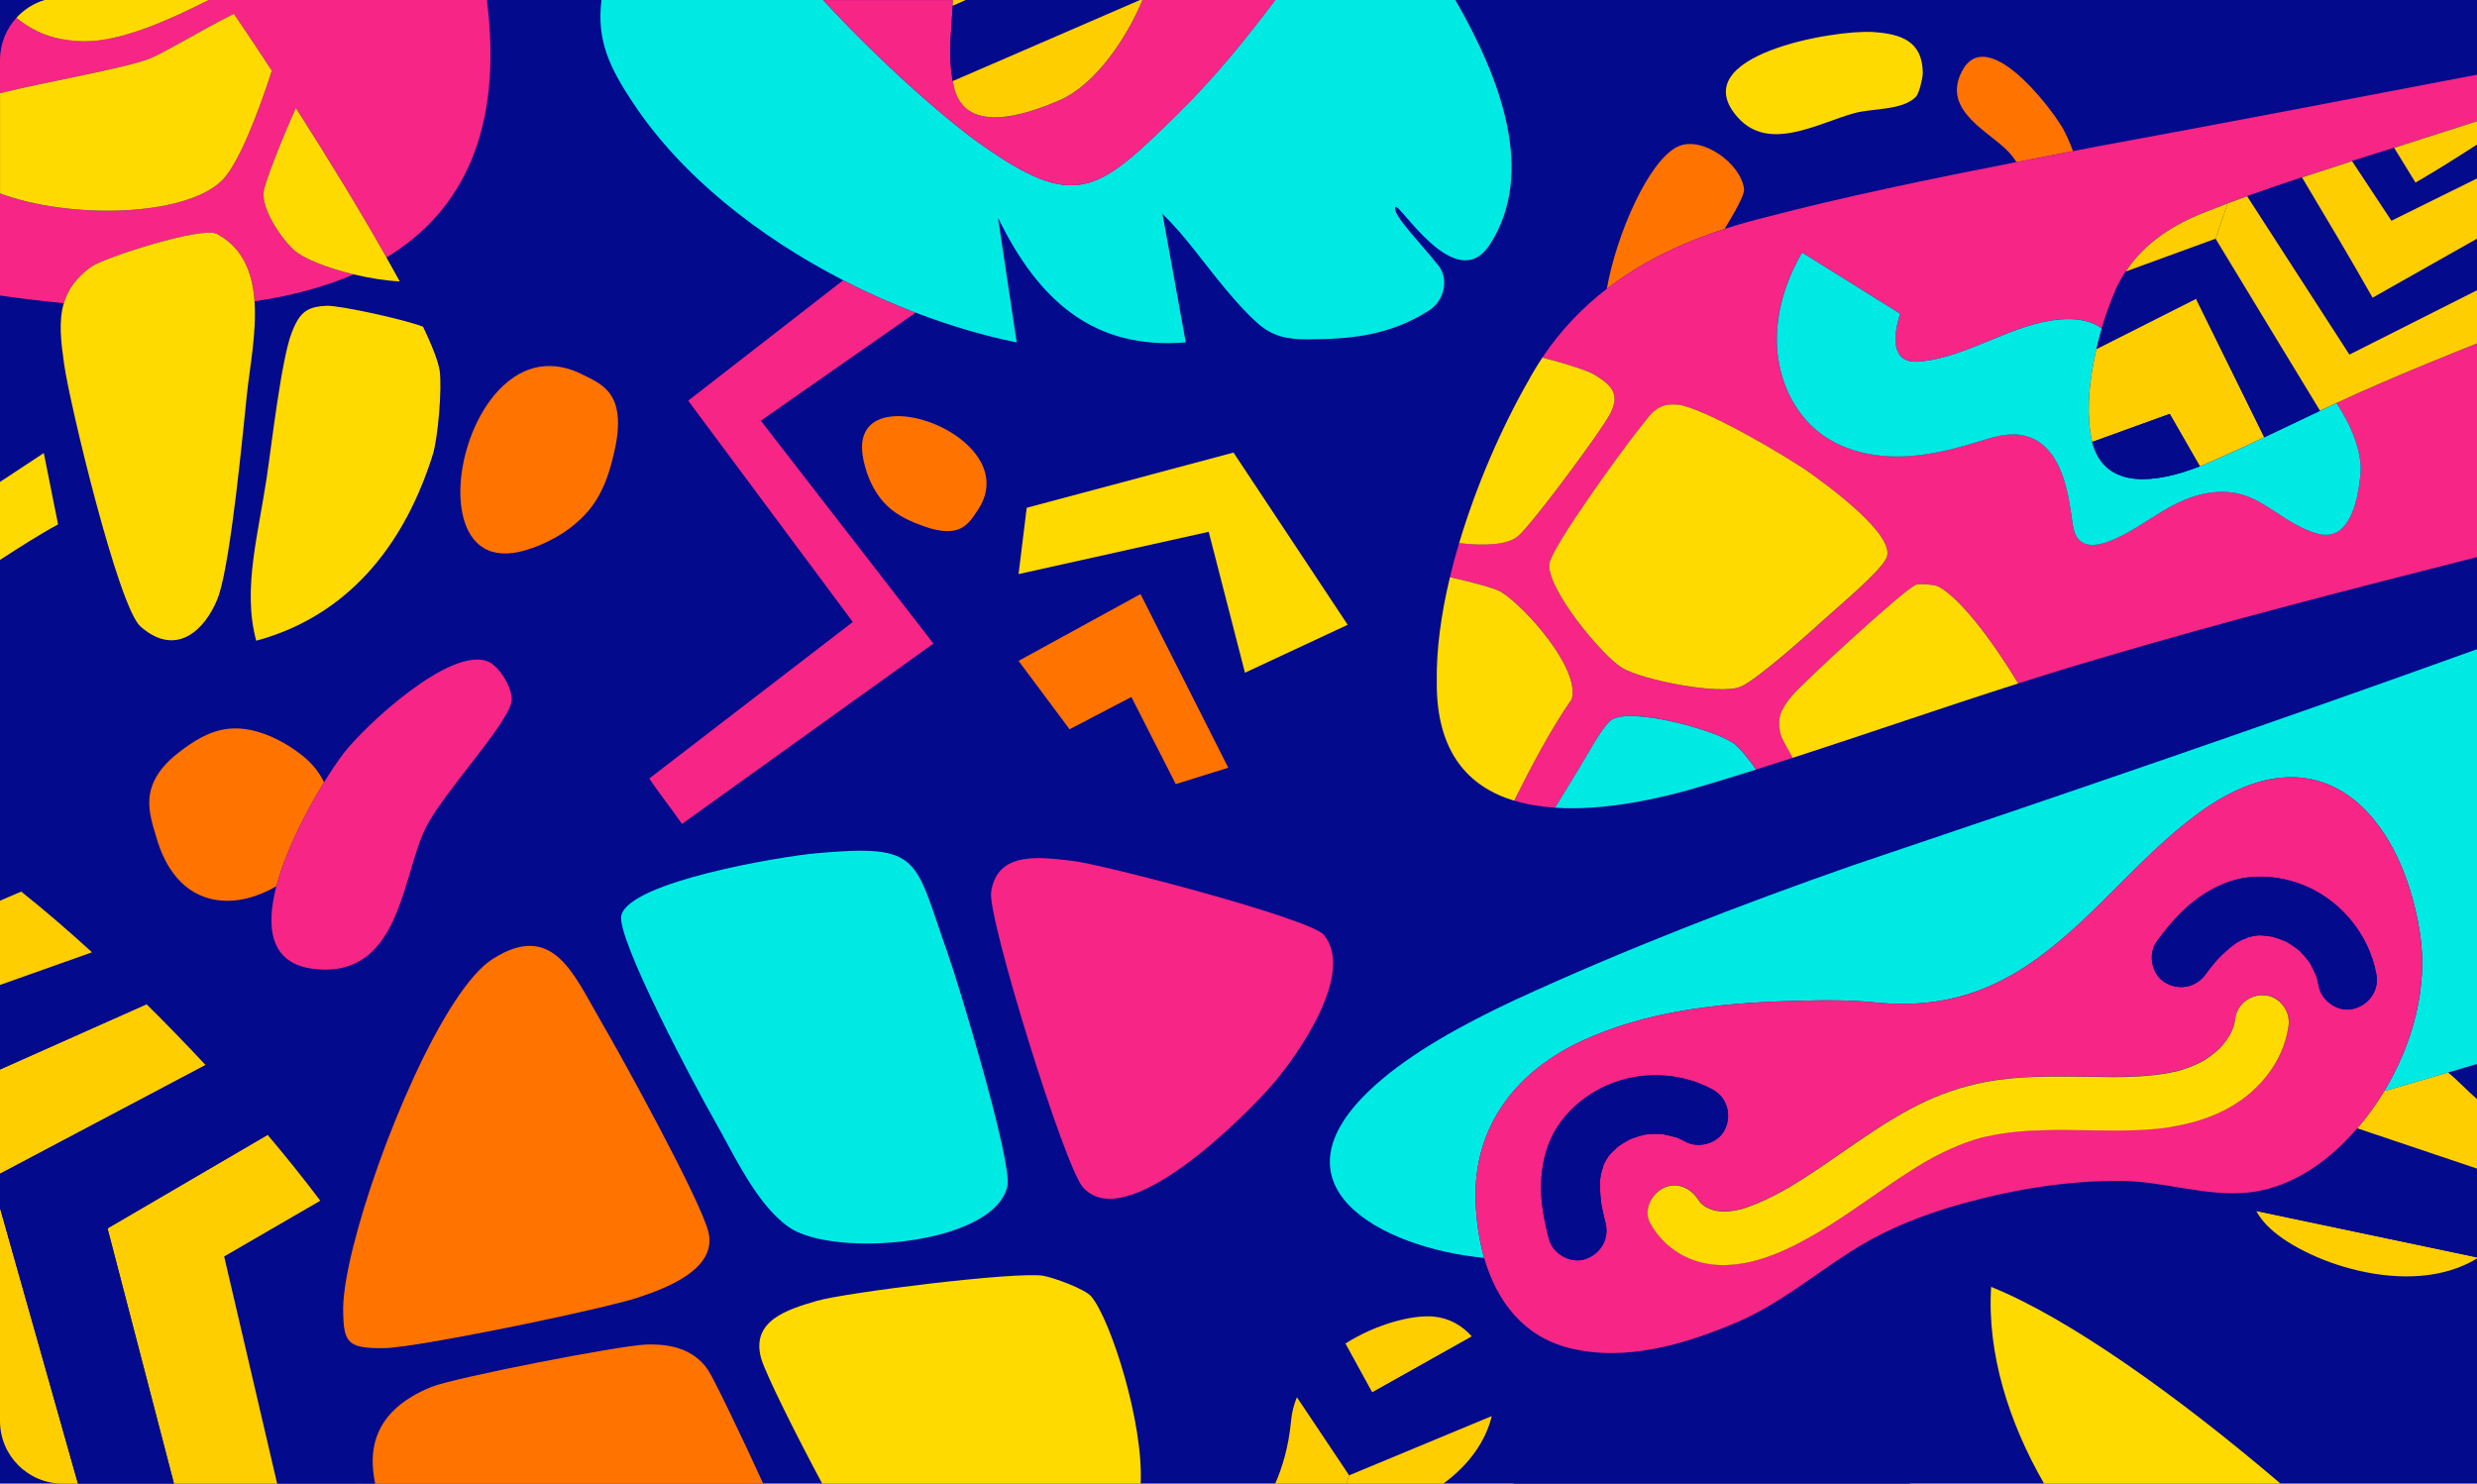 <svg width="1691" height="1013" viewBox="0 0 1691 1013" fill="none" xmlns="http://www.w3.org/2000/svg">
<g clip-path="url(#clip0_6819_18157)">
<rect width="1691" height="1013" fill="#030A8C"/>
<path d="M1671.23 732.259C1677.77 737.587 1683.58 744.003 1691 750.471V726.427C1684.4 728.388 1677.83 730.324 1671.23 732.259Z" fill="#030A8C"/>
<path d="M244.983 1013H256.09C255.719 1011.25 255.401 1009.5 255.162 1007.78C251.981 1009.74 248.588 1011.49 244.983 1013Z" fill="#030A8C"/>
<path d="M168.588 268.944C165.778 295.56 157.905 379.623 149.582 405.762C157.932 398.763 165.778 390.731 173.015 381.585C175.294 363.77 179.191 345.372 182.054 326.497C185.5 303.646 192.1 245.43 199.231 227.032C200.132 224.699 201.033 222.657 201.961 220.828C199.231 215.182 196.103 209.005 192.63 202.404C186.481 203.676 180.198 204.763 173.757 205.718C175.241 227.085 170.497 250.811 168.588 268.944Z" fill="#030A8C"/>
<path d="M102.717 432.802C100.464 431.45 98.184 429.754 95.852 427.686C80.769 414.192 47.555 275.651 43.817 248.902C41.67 233.659 39.841 219.635 43.578 207.017C29.264 205.665 14.738 203.915 0 201.794V329.069L29.901 309.319L39.655 358.044C26.958 364.91 13.625 373.473 0 382.301V440.04C36.13 446.137 71.279 444.308 102.717 432.802Z" fill="#030A8C"/>
<path d="M575.64 191.349L469.821 273.583L582.187 424.69L443.261 531.525C450.232 542.076 458.423 552.15 465.58 562.569L637.243 439.403L519.417 287.262L625.05 213.485C608.483 207.149 591.862 199.753 575.613 191.376L575.64 191.349Z" fill="#F72585"/>
<path d="M61.736 182.521C70.802 175.867 137.946 154.447 147.86 159.643C166.017 169.16 172.432 186.471 173.758 205.718C180.199 204.763 186.481 203.676 192.631 202.404C210.206 198.772 226.561 193.788 241.484 187.346C223.565 183.078 207.29 176.689 200.663 170.671C191.942 162.772 178.953 143.578 179.934 131.384C180.437 124.915 193.638 92.202 201.988 73.724C224.891 109.566 246.653 145.354 263.857 175.814C315.891 144.215 343.618 88.597 332.379 -0.026H142.479C141.763 0.318 141.047 0.663 140.384 1.008C117.561 12.539 83.075 28.498 57.469 28.154C36.687 27.862 22.611 21.526 11.239 12.089C4.294 19.724 0 29.824 0 40.932V63.651C32.631 55.539 84.665 46.79 102.054 40.057C112.074 36.186 138.131 20.095 159.655 9.438C168.217 22.03 176.885 35.073 185.527 48.275C176.435 76.588 162.73 112.376 151.385 123.325C125.461 148.35 46.627 149.57 -0.026 132.046V201.768C14.712 203.889 29.265 205.638 43.552 206.99C46.203 198.083 51.611 189.891 61.71 182.495L61.736 182.521Z" fill="#F72585"/>
<path d="M281.617 953.273C281.617 947.706 281.272 941.741 280.45 935.219C279.814 930.236 278.515 924.801 276.66 919.022C270.325 919.897 265.368 920.4 262.293 920.453C237.11 920.771 234.513 916.901 234.274 894.474C234.248 894.102 234.274 893.625 234.274 893.069C234.38 882.862 236.872 868.308 241.087 851.368C234.274 841.135 226.746 830.584 218.661 819.795L153.028 857.863L189.211 1012.97H244.983C248.588 1011.46 251.981 1009.71 255.162 1007.75C252.008 986.49 258.131 967.031 281.617 953.246V953.273Z" fill="#030A8C"/>
<path d="M100.04 685.655L0 730.218V801.424L140.358 727.196C127.104 712.987 113.585 699.042 100.04 685.681V685.655Z" fill="#FFCE00"/>
<path d="M0 824.779V970.239C0 993.86 19.139 1013 42.757 1013H53.227L0 824.779Z" fill="#FFCE00"/>
<path d="M153.028 857.89L218.661 819.822C207.607 805.109 195.493 789.998 182.69 774.861L73.399 838.723L118.754 1013H189.211L153.028 857.89Z" fill="#FFCE00"/>
<path d="M73.4 838.723L182.69 774.861C169.198 758.902 154.963 742.89 140.331 727.196L0 801.424V824.779L53.227 1013H118.754L73.4 838.723Z" fill="#030A8C"/>
<path d="M62.823 650.237L0 672.506V730.218L100.04 685.655C87.528 673.275 75.043 661.398 62.797 650.211L62.823 650.237Z" fill="#030A8C"/>
<path d="M0 597.668V614.979L14.447 608.776C9.516 604.852 4.692 601.141 0 597.668Z" fill="#030A8C"/>
<path d="M14.447 608.776L0 614.979V672.506L62.823 650.211C45.991 634.835 29.636 620.811 14.447 608.749V608.776Z" fill="#FFCE00"/>
<path d="M1540.25 826.82C1542.21 830.267 1544.6 833.527 1547.54 836.576C1570.6 860.674 1644.35 887.793 1691.03 859.242V858.526L1540.25 826.82Z" fill="#FFCE00"/>
<path d="M1598.83 781.488C1581.2 798.587 1559.39 811.577 1535.13 814.175C1536.25 818.549 1537.92 822.791 1540.22 826.794L1691 858.5V797.898L1609.25 770.38C1605.88 774.304 1602.38 778.015 1598.83 781.488Z" fill="#030A8C"/>
<path d="M1627.65 744.931C1622.11 754.13 1615.9 762.692 1609.25 770.38L1691 797.898V750.445C1683.58 743.976 1677.77 737.561 1671.23 732.232C1656.7 736.501 1642.17 740.742 1627.65 744.931Z" fill="#FFCE00"/>
<path d="M1177.39 156.276C1184.36 144.718 1191.01 133.133 1190.64 129.316C1188.92 111.978 1161.96 92.202 1145.31 100.128C1125.51 109.539 1103.43 160.147 1096.94 197.208C1120.18 179.26 1147.35 166.032 1177.39 156.303V156.276Z" fill="#FF7300"/>
<path d="M1186.08 79.874C1207.5 104.343 1241.01 84.01 1266.24 77.171C1278.54 73.83 1298.9 75.527 1308.07 65.957C1310.11 63.809 1312.68 53.152 1312.66 49.971C1312.55 27.809 1297.47 23.117 1278.65 21.871C1252.17 20.121 1149.26 37.803 1186.08 79.874Z" fill="#FFDA00"/>
<path d="M1415.24 103.177C1412.62 96.258 1409.86 90.346 1407.92 87.059C1398.67 71.471 1356.29 16.754 1339.48 48.487C1324.9 76.031 1359.18 90.055 1372.09 104.635C1373.52 106.252 1375.06 108.32 1376.62 110.679C1389.66 108.134 1402.57 105.642 1415.24 103.204V103.177Z" fill="#FF7300"/>
<path d="M1430.38 100.261C1425.37 101.215 1420.33 102.196 1415.24 103.177C1402.57 105.616 1389.66 108.108 1376.62 110.653C1318.33 122.052 1257.65 134.591 1206.41 148.085C1196.47 150.497 1186.8 153.228 1177.39 156.276C1147.36 166.032 1120.19 179.234 1096.94 197.181C1080.08 210.198 1065.29 225.68 1052.94 244.13C1070.11 248.611 1084.27 253.117 1089.36 256.325C1100.28 263.271 1105.92 269.05 1099.43 281.987C1093.39 294.049 1045.91 357.858 1036.34 365.997C1029.26 372.015 1013.44 372.863 996.103 370.769C993.797 378.536 991.677 386.33 989.848 394.044C1005.3 397.491 1020.78 401.653 1024.71 404.065C1041.22 414.298 1078.81 456.449 1073 477.286C1058.77 497.752 1046.04 521.876 1033.69 546.636C1042.39 549.287 1051.8 550.825 1061.68 551.461C1067.67 541.573 1073.21 532.506 1078.01 524.686C1082.97 516.574 1093.2 497.274 1099.48 492.025C1111.65 481.846 1172.35 498.706 1184.17 507.984C1187.78 510.821 1193.08 517.236 1198.89 525.402C1207.21 522.777 1215.53 520.1 1223.83 517.422C1219.4 509.575 1216.28 503.61 1215.8 501.914C1212.64 490.223 1215.82 484.258 1223.14 475.351C1230.8 465.993 1301.07 401.335 1308.26 399.134C1310.96 398.313 1321.01 399.24 1323.13 400.327C1337.79 407.909 1359.92 436.964 1377.81 466.629C1396.74 460.585 1415.67 454.752 1434.57 449.238C1519.31 424.08 1605.22 402.236 1691.03 380.365V234.454C1668.28 243.494 1645.59 252.693 1623.22 262.475C1613.81 266.531 1604.4 270.8 1595.02 275.147C1604.45 289.357 1612.94 308.444 1611.37 324.138C1609.52 342.562 1603.66 370.265 1582.05 364.3C1560.42 358.336 1546.24 340.176 1526.34 336.597C1508.84 333.443 1492.14 339.487 1477.27 348.341C1464.33 356.029 1452.09 365.281 1437.88 370.212C1432.05 372.227 1425 373.261 1420.23 369.364C1415.98 365.864 1415.19 359.794 1414.45 354.359C1411.93 335.961 1407.85 310.989 1390.25 300.65C1381.58 295.56 1372.22 295.825 1363.02 297.946C1360.8 298.449 1358.57 299.086 1356.34 299.748C1339.32 304.971 1322.2 309.955 1304.36 311.307C1282.84 312.924 1260.12 308.947 1242.89 295.958C1224.28 281.96 1213.97 258.552 1213.07 235.303C1212.22 213.299 1219.16 191.508 1230.19 172.394L1297.15 214.148C1295.96 217.647 1295.14 221.252 1294.5 224.884C1293.28 232.174 1293.52 241.135 1299.8 245.058C1303.22 247.179 1307.51 247.126 1311.52 246.728C1344.55 243.415 1373.39 220.934 1406.44 218.071C1416.28 217.223 1426.77 218.363 1434.7 224.248C1434.72 224.274 1434.78 224.301 1434.8 224.327C1437.19 216.295 1439.92 208.554 1442.84 201.502C1445.12 195.644 1447.95 190.289 1451.21 185.305C1464.02 165.793 1483.84 152.883 1507.75 143.843C1511.91 142.173 1516.26 140.503 1520.72 138.833C1525.06 137.189 1529.52 135.572 1534.05 133.955C1546.22 129.607 1558.91 125.286 1571.53 121.124C1582.08 117.651 1592.52 114.258 1602.54 111.024C1603.6 110.706 1604.67 110.361 1605.7 110.016C1615.24 107.021 1624.81 103.972 1634.43 100.923C1653.2 94.932 1672.05 88.861 1691 82.738V51.005C1603.29 67.759 1516.26 84.487 1430.38 100.234V100.261ZM1235.65 322.971C1247.32 331.269 1294.87 365.679 1287.87 381.055C1283.66 390.333 1255.45 413.821 1246.1 422.304C1235.1 432.298 1199.73 464.11 1188.31 468.909C1174 474.927 1120.77 464.11 1107.67 456.21C1093.52 447.648 1055.67 401.706 1057.76 385.005C1059.17 373.738 1108.02 306.429 1118.25 293.89C1126.57 283.683 1130.34 275.015 1145 276.34C1162.47 277.904 1219.83 311.704 1235.68 322.998L1235.65 322.971Z" fill="#F72585"/>
<path d="M1184.12 508.038C1172.3 498.759 1111.62 481.899 1099.43 492.079C1093.17 497.328 1082.94 516.627 1077.96 524.739C1073.16 532.559 1067.62 541.626 1061.63 551.514C1094.15 553.635 1131.64 546.027 1164.43 536.006C1175.9 532.586 1187.38 529.06 1198.83 525.455C1193.03 517.29 1187.73 510.901 1184.12 508.038Z" fill="#00EAE4"/>
<path d="M1073 477.339C1078.81 456.502 1041.22 414.351 1024.7 404.118C1020.81 401.706 1005.33 397.544 989.847 394.098C983.83 419.176 980.463 443.645 980.861 465.595C980.463 513.366 1002.33 537.199 1033.66 546.716C1046.04 521.982 1058.74 497.858 1072.97 477.366L1073 477.339Z" fill="#FFDA00"/>
<path d="M1144.97 276.287C1130.34 274.962 1126.55 283.631 1118.22 293.837C1107.99 306.403 1059.14 373.685 1057.73 384.952C1055.67 401.68 1093.49 447.621 1107.65 456.158C1120.77 464.084 1174 474.9 1188.28 468.856C1199.71 464.031 1235.1 432.219 1246.07 422.251C1255.4 413.768 1283.6 390.28 1287.85 381.002C1294.84 365.626 1247.26 331.216 1235.63 322.918C1219.77 311.625 1162.41 277.825 1144.94 276.261L1144.97 276.287Z" fill="#FFDA00"/>
<path d="M1323.1 400.354C1320.98 399.241 1310.91 398.339 1308.23 399.161C1301.05 401.335 1230.78 466.019 1223.11 475.377C1215.8 484.285 1212.62 490.249 1215.77 501.94C1216.22 503.663 1219.38 509.628 1223.8 517.449C1275.31 500.774 1326.57 482.986 1377.79 466.656C1359.89 436.991 1337.76 407.936 1323.1 400.354Z" fill="#FFDA00"/>
<path d="M1036.37 366.023C1045.94 357.885 1093.39 294.075 1099.46 282.013C1105.95 269.076 1100.3 263.297 1089.38 256.352C1084.32 253.117 1070.14 248.637 1052.96 244.157C1049.49 249.353 1046.2 254.788 1043.1 260.487C1024.78 292.67 1007.74 331.799 996.13 370.822C1013.47 372.89 1029.29 372.068 1036.37 366.05V366.023Z" fill="#FFDA00"/>
<path d="M1266 590.431C1187.94 617.709 1108.28 648.62 1034.38 682.685C998.621 699.387 963.604 718.792 939.403 740.424L938.369 741.352C862.955 809.271 942.584 852.058 1013.23 858.871C1009.78 846.915 1007.9 834.031 1007.39 820.935C1005.33 766.643 1037.83 730.377 1079.42 710.945C1122.81 690.665 1172.33 684.992 1220.2 683.56C1240 682.977 1260.38 682.42 1280.32 684.462C1293.01 685.761 1305.18 685.761 1316.95 684.409C1339.61 681.784 1360.79 674.096 1381.47 660.788C1426.29 631.945 1458.48 585.924 1501.71 554.616C1583.83 495.101 1639.15 555.729 1651.95 636.452C1657.97 674.441 1646.71 713.463 1627.67 744.984C1642.2 740.795 1656.75 736.554 1671.25 732.286C1677.85 730.35 1684.43 728.415 1691.03 726.453V443.247C1550.11 494.04 1408 542.66 1266 590.457V590.431Z" fill="#00EAE4"/>
<path d="M1307.91 993.144L1048.48 939.567L1033.29 1013H1303.8L1307.91 993.144Z" fill="#030A8C"/>
<path d="M1004.85 912.527C998.17 905.051 989.343 899.882 978.555 898.928C963.949 897.629 939.271 904.124 918.436 917.379L936.726 950.755L1004.88 912.501L1004.85 912.527Z" fill="#FFCE00"/>
<path d="M921.007 1007.33L1018.37 966.846C1022.45 948.978 1017.49 926.63 1004.85 912.5L936.7 950.754L918.409 917.378C904.069 926.498 891.557 938.825 885.354 954.015L921.007 1007.33Z" fill="#030A8C"/>
<path d="M885.354 954.015C883.313 959.026 881.908 964.301 881.404 969.921C879.734 987.948 875.334 1002.24 870.536 1013H919.363L921.033 1007.33L885.38 954.015H885.354Z" fill="#FFCE00"/>
<path d="M1017.68 969.55C1017.95 968.675 1018.16 967.774 1018.37 966.873L921.007 1007.35L919.337 1013.03H985.235C1000.24 1002.24 1012.59 987.259 1017.68 969.577V969.55Z" fill="#FFCE00"/>
<path d="M1545.76 298.582C1534.05 304.123 1522.31 309.584 1510.48 314.78C1507.67 316.026 1504.76 317.245 1501.79 318.412C1472.21 329.943 1436.82 334.98 1428.31 301.763C1427.7 299.377 1427.22 296.832 1426.9 294.049C1424.57 277.798 1426.67 257.73 1431.17 238.325C1432.26 233.633 1433.48 228.967 1434.83 224.381C1434.8 224.354 1434.75 224.328 1434.72 224.301C1426.8 218.416 1416.3 217.276 1406.47 218.124C1373.41 220.987 1344.57 243.441 1311.54 246.782C1307.54 247.179 1303.25 247.232 1299.83 245.111C1293.54 241.214 1293.31 232.228 1294.53 224.937C1295.14 221.305 1295.98 217.674 1297.18 214.201L1230.22 172.448C1219.19 191.561 1212.25 213.352 1213.09 235.356C1214 258.632 1224.28 282.013 1242.92 296.011C1260.17 309.001 1282.86 312.977 1304.39 311.36C1322.23 310.008 1339.35 305.051 1356.37 299.802C1358.57 299.112 1360.79 298.503 1363.05 297.999C1372.25 295.905 1381.6 295.613 1390.27 300.703C1407.87 311.042 1411.95 336.041 1414.47 354.412C1415.21 359.847 1416.01 365.917 1420.25 369.417C1425.02 373.34 1432.07 372.28 1437.91 370.265C1452.14 365.334 1464.36 356.082 1477.3 348.394C1492.17 339.54 1508.87 333.496 1526.36 336.65C1546.27 340.229 1560.45 358.389 1582.08 364.353C1603.71 370.318 1609.54 342.615 1611.4 324.191C1612.99 308.497 1604.48 289.383 1595.04 275.2C1591.33 276.923 1587.59 278.7 1583.88 280.449C1571.21 286.44 1558.51 292.564 1545.79 298.582H1545.76Z" fill="#00EAE4"/>
<path d="M1499.19 203.968L1431.17 238.298C1426.67 257.73 1424.57 277.772 1426.9 294.022C1427.22 296.806 1427.7 299.377 1428.31 301.737L1481.25 282.57L1501.79 318.358C1504.76 317.192 1507.67 315.973 1510.48 314.727C1522.31 309.531 1534.05 304.07 1545.77 298.529L1499.19 203.915V203.968Z" fill="#FFCE00"/>
<path d="M1428.28 301.763C1436.79 334.954 1472.21 329.943 1501.76 318.412L1481.22 282.623L1428.28 301.79V301.763Z" fill="#030A8C"/>
<path d="M1431.17 238.298L1499.19 203.968L1545.76 298.582C1558.49 292.564 1571.16 286.44 1583.86 280.449L1512.55 162.983L1451.26 185.358C1448 190.315 1445.19 195.67 1442.89 201.555C1439.95 208.634 1437.22 216.348 1434.86 224.381C1433.5 228.94 1432.29 233.606 1431.2 238.325L1431.17 238.298Z" fill="#030A8C"/>
<path d="M1571.56 121.151C1558.94 125.313 1546.24 129.634 1534.08 133.981L1603.92 242.142L1691.03 198.215V162.957L1619.72 203.252C1604.11 175.629 1587.78 148.429 1571.56 121.151Z" fill="#030A8C"/>
<path d="M1534.08 133.982C1529.54 135.599 1525.09 137.242 1520.74 138.859L1512.52 162.957L1583.83 280.423C1587.54 278.673 1591.28 276.897 1594.99 275.174C1604.37 270.8 1613.76 266.558 1623.19 262.502C1645.57 252.72 1668.26 243.521 1691 234.481V198.189L1603.9 242.116L1534.05 133.955L1534.08 133.982Z" fill="#FFCE00"/>
<path d="M1634.43 100.924C1624.84 103.999 1615.24 107.021 1605.7 110.016L1632.55 150.683L1691 121.813V98.67C1677.16 107.604 1663.25 116.405 1649.01 124.65L1634.43 100.897V100.924Z" fill="#030A8C"/>
<path d="M1605.72 110.043C1604.66 110.361 1603.6 110.706 1602.57 111.05C1592.58 114.285 1582.11 117.678 1571.56 121.151C1587.78 148.403 1604.11 175.629 1619.72 203.252L1691.03 162.957V121.84L1632.58 150.709L1605.72 110.043Z" fill="#FFCE00"/>
<path d="M1649.04 124.676C1663.25 116.405 1677.19 107.604 1691.03 98.697V82.764C1672.07 88.888 1653.23 94.959 1634.46 100.95L1649.04 124.703V124.676Z" fill="#FFCE00"/>
<path d="M1512.52 162.984L1520.74 138.886C1516.29 140.556 1511.94 142.226 1507.78 143.896C1483.87 152.936 1464.04 165.847 1451.24 185.358L1512.52 162.984Z" fill="#FFCE00"/>
<path d="M1359.31 878.647C1356.47 924.139 1371.4 971.247 1395.47 1013H1556.9C1485.75 952.292 1411.72 899.802 1359.31 878.647Z" fill="#FFDA00"/>
<path d="M1609.25 770.407C1615.88 762.693 1622.08 754.157 1627.65 744.958C1646.65 713.437 1657.95 674.415 1651.93 636.426C1639.12 555.703 1583.8 495.074 1501.68 554.589C1458.45 585.924 1426.3 631.919 1381.44 660.762C1360.77 674.07 1339.59 681.758 1316.92 684.382C1305.16 685.734 1292.99 685.734 1280.29 684.435C1260.36 682.394 1239.97 682.951 1220.17 683.534C1172.33 684.966 1122.81 690.665 1079.39 710.919C1037.8 730.324 1005.3 766.616 1007.37 820.909C1007.87 834.005 1009.75 846.889 1013.2 858.845C1021.74 888.403 1039.92 912.395 1070.99 920.321C1109.79 930.236 1151.15 917.591 1185.87 902.798C1213.76 890.895 1237.53 871.119 1263.09 854.789C1287.05 839.466 1313.03 829.153 1340.2 821.678C1375.27 812.028 1411.58 805.957 1448.43 806.302C1477.08 806.567 1505.9 817.065 1534.42 814.281C1534.66 814.281 1534.87 814.228 1535.11 814.202C1559.36 811.63 1581.18 798.614 1598.81 781.515C1602.36 778.069 1605.86 774.331 1609.22 770.407H1609.25ZM1432.84 771.68C1429.56 771.653 1426.27 771.6 1422.96 771.547C1418.4 771.494 1413.84 771.415 1409.28 771.388H1406.07C1405.86 771.388 1405.65 771.388 1405.46 771.388H1405.35C1405.17 771.388 1404.96 771.388 1404.77 771.388H1404.11C1402.57 771.388 1401.01 771.415 1399.47 771.441C1396 771.494 1392.5 771.6 1389.03 771.759C1380.78 772.157 1373.44 772.873 1366.52 773.907C1362.76 774.49 1359.07 775.179 1355.57 775.974C1354.75 776.16 1353.93 776.372 1353.11 776.558L1352.31 776.77C1352.18 776.796 1352.05 776.849 1351.91 776.876C1350.46 777.273 1349 777.724 1347.54 778.175C1340.6 780.375 1333.39 783.291 1326.1 786.896C1322.73 788.54 1319.26 790.369 1315.76 792.331C1315.33 792.596 1314.88 792.808 1314.49 793.02L1313.96 793.365C1313.58 793.577 1313.21 793.816 1312.79 794.081C1311.23 795.009 1309.69 795.936 1308.15 796.891C1297.87 803.28 1287.66 810.358 1277.8 817.197C1261.02 828.835 1243.68 840.871 1224.81 850.282C1205.75 859.799 1189.61 864.041 1174.05 863.59C1154.04 863.033 1136.35 852.482 1126.76 835.33C1124.64 831.539 1124.24 827.033 1125.65 822.658C1127.29 817.569 1131.29 813.035 1136.06 810.809C1145.23 806.54 1154.25 811.259 1159.02 818.417C1159.36 818.841 1159.71 819.292 1160.05 819.822L1160.56 820.591C1160.56 820.591 1160.69 820.75 1160.82 820.882C1161.03 821.121 1161.25 821.386 1161.46 821.625C1161.48 821.651 1161.54 821.678 1161.56 821.704C1162.12 822.181 1162.6 822.579 1163.13 822.95C1163.6 823.295 1164.08 823.613 1164.59 823.931L1165.04 824.223C1166.73 824.965 1168.08 825.575 1169.41 825.999C1169.73 826.105 1170.02 826.211 1170.31 826.29H1170.47C1170.92 826.423 1171.37 826.502 1171.82 826.582C1173.41 826.847 1175.11 826.98 1176.99 827.112C1177.04 827.112 1177.12 827.112 1177.18 827.112C1177.23 827.112 1177.31 827.112 1177.36 827.112L1178.55 827.033C1179.16 827.006 1179.75 826.953 1180.33 826.9C1181.97 826.741 1183.7 826.476 1185.42 826.158C1186.16 826.025 1186.9 825.84 1187.65 825.681L1188.5 825.495C1188.5 825.495 1188.63 825.469 1188.71 825.442H1188.76C1190.51 824.912 1192.42 824.302 1194.3 823.639C1197.75 822.393 1201.46 820.856 1205.59 818.894C1209.01 817.303 1212.46 815.554 1216.12 813.566C1217.84 812.638 1219.54 811.683 1221.23 810.729L1221.76 810.437C1222.05 810.252 1222.35 810.066 1222.66 809.854L1222.9 809.695C1223.83 809.138 1224.76 808.582 1225.69 807.998C1236.47 801.397 1247.1 794.001 1257.42 786.87C1272.34 776.531 1287.74 765.848 1304.23 756.993C1318.86 749.12 1334.1 743.367 1349.5 739.841C1362.33 736.925 1376.51 735.361 1394.11 734.963C1404.61 734.725 1415.21 734.884 1425.47 735.016C1430.32 735.096 1435.2 735.149 1440.05 735.175H1443.79C1443.79 735.175 1444 735.175 1444.11 735.175C1444.24 735.175 1444.4 735.175 1444.53 735.175C1446.31 735.175 1448.08 735.149 1449.86 735.122C1453.73 735.043 1457.2 734.91 1460.49 734.725C1468.42 734.274 1475.33 733.426 1481.7 732.18C1483.55 731.809 1485.38 731.411 1487.21 730.96C1487.37 730.934 1487.5 730.881 1487.66 730.854C1487.82 730.801 1487.95 730.748 1488.11 730.695L1490.18 730.059C1493.41 729.052 1496.57 727.859 1499.48 726.533C1500.91 725.897 1502.27 725.181 1503.64 724.465L1504.49 723.988C1505 723.697 1505.47 723.379 1505.95 723.087C1508.2 721.629 1510.4 719.985 1512.44 718.262C1513.35 717.493 1514.25 716.698 1515.12 715.876C1515.25 715.744 1515.39 715.585 1515.52 715.452L1516.16 714.816C1516.47 714.445 1516.85 714.047 1517.22 713.623C1518.75 711.847 1520.26 709.752 1522.15 706.863C1522.15 706.836 1522.2 706.783 1522.23 706.757L1522.54 706.12C1522.78 705.617 1523.05 705.113 1523.29 704.609C1523.84 703.364 1524.35 702.144 1524.77 700.951L1524.98 700.315C1525.12 699.917 1525.22 699.52 1525.38 699.148C1525.65 697.849 1525.88 696.577 1526.04 695.278C1527.32 685.549 1536.2 678.577 1546.22 679.425C1550.91 679.823 1555.23 682.155 1558.36 686.026C1561.56 690.002 1563.05 695.092 1562.41 699.944C1560.03 718.05 1550.01 735.069 1534.23 747.821C1533.01 748.802 1531.74 749.782 1530.44 750.71C1517.59 759.962 1501.44 766.192 1482.36 769.214C1465.61 771.865 1448.24 771.706 1432.9 771.547L1432.84 771.68ZM1472.5 642.603C1480 632.476 1488.4 622.428 1498.5 614.767C1507.99 607.556 1518.73 601.936 1530.55 599.709C1543.27 597.297 1556.55 598.782 1568.75 602.97C1596.13 612.408 1617.12 636.85 1622.29 665.322C1624.31 676.376 1617.12 686.291 1606.41 688.863C1595.97 691.381 1584.7 683.348 1582.85 673.01C1582.56 671.366 1582.21 669.722 1581.79 668.105C1581.68 667.681 1581.55 667.283 1581.44 666.859C1580.15 663.811 1578.71 660.921 1577.2 657.978C1577.1 657.819 1577.02 657.687 1576.94 657.554C1576.81 657.395 1576.7 657.21 1576.57 657.051C1575.59 655.699 1574.55 654.373 1573.47 653.101C1572.38 651.828 1571.19 650.662 1570.05 649.416C1569.91 649.283 1569.83 649.204 1569.73 649.124C1569.57 648.991 1569.41 648.859 1569.25 648.726C1566.63 646.606 1563.84 644.856 1560.98 643.053C1559.55 642.444 1558.14 641.834 1556.69 641.304C1555.15 640.747 1553.58 640.243 1552.02 639.792C1551.62 639.686 1551.2 639.58 1550.8 639.474C1548.23 639.262 1545.69 638.706 1543.09 638.653C1542.74 638.653 1542.35 638.653 1541.95 638.706C1538.55 639.342 1540.22 638.891 1541.95 638.706C1542.32 638.653 1542.69 638.573 1543.19 638.467C1541.89 638.706 1540.54 638.732 1539.24 638.971C1537.95 639.183 1536.67 639.448 1535.4 639.792C1535.29 639.792 1535.19 639.846 1535.08 639.872C1532.4 641.224 1532.35 641.091 1533.15 640.667C1531.9 641.171 1530.63 641.701 1529.41 642.311C1528.38 642.841 1527.37 643.451 1526.36 644.034C1526.28 644.087 1526.26 644.114 1526.18 644.167C1521.72 647.374 1517.64 651.086 1513.85 655.062C1513.8 655.115 1513.77 655.142 1513.72 655.195C1512.79 656.308 1511.86 657.369 1510.93 658.482C1509.08 660.762 1507.28 663.121 1505.53 665.481C1498.85 674.521 1487.05 676.509 1477.56 670.571C1468.57 664.95 1466.22 651.086 1472.47 642.629L1472.5 642.603ZM1060.52 773.96C1066.61 762.56 1076.16 753.176 1087.08 746.336C1111.65 730.987 1143.86 730.059 1169.28 743.95C1179.14 749.358 1182.35 761.155 1177.63 771.097C1173.01 780.799 1159.68 784.484 1150.46 779.447C1149 778.652 1147.51 777.883 1145.98 777.194C1145.58 777.008 1145.18 776.849 1144.78 776.69C1141.6 775.789 1138.45 775.073 1135.19 774.41C1134.98 774.384 1134.84 774.357 1134.68 774.331C1134.47 774.331 1134.26 774.304 1134.05 774.278C1132.38 774.198 1130.71 774.172 1129.04 774.225C1127.37 774.278 1125.7 774.463 1124.03 774.569C1123.87 774.569 1123.74 774.596 1123.6 774.622C1123.39 774.675 1123.21 774.702 1123 774.728C1119.68 775.418 1116.58 776.505 1113.4 777.591C1112.02 778.334 1110.67 779.023 1109.34 779.818C1107.94 780.667 1106.56 781.542 1105.23 782.496C1104.89 782.734 1104.55 783 1104.23 783.238C1102.45 785.094 1100.41 786.737 1098.74 788.699C1098.53 788.964 1098.29 789.282 1098.08 789.627C1096.43 792.649 1097.12 791.085 1098.08 789.627C1098.26 789.309 1098.45 788.964 1098.66 788.514C1098.05 789.68 1097.2 790.74 1096.57 791.88C1095.93 793.02 1095.32 794.187 1094.79 795.38C1094.74 795.486 1094.71 795.565 1094.66 795.671C1094.02 798.614 1093.89 798.561 1094.08 797.686C1093.68 798.985 1093.28 800.284 1093.01 801.61C1092.78 802.749 1092.62 803.889 1092.43 805.056C1092.43 805.135 1092.43 805.188 1092.43 805.294C1092.11 810.782 1092.43 816.27 1093.17 821.704C1093.17 821.784 1093.17 821.81 1093.17 821.89C1093.44 823.295 1093.7 824.726 1094 826.131C1094.61 829.021 1095.29 831.884 1096.04 834.747C1098.87 845.616 1092.99 856.035 1082.41 859.666C1072.37 863.113 1060.12 856.22 1057.47 846.067C1054.29 833.872 1051.77 821.015 1052.14 808.37C1052.51 796.467 1054.87 784.59 1060.54 774.013L1060.52 773.96Z" fill="#F72585"/>
<path d="M1094.47 796.042C1094.47 796.042 1094.55 795.804 1094.61 795.698C1094.66 795.512 1094.68 795.326 1094.74 795.088C1094.66 795.406 1094.55 795.724 1094.47 796.042Z" fill="#F72585"/>
<path d="M1533.15 640.64C1533.68 640.428 1534.21 640.19 1534.71 639.951C1534.13 640.163 1533.55 640.428 1533.15 640.64Z" fill="#F72585"/>
<path d="M1094 797.686C1094.16 797.129 1094.31 796.572 1094.45 796.042C1094.23 796.625 1094.08 797.261 1094 797.686Z" fill="#F72585"/>
<path d="M1534.71 639.951C1534.71 639.951 1534.95 639.872 1535.06 639.819C1535.24 639.739 1535.4 639.633 1535.61 639.527C1535.32 639.686 1535 639.792 1534.71 639.925V639.951Z" fill="#F72585"/>
<path d="M1482.31 769.373C1501.39 766.351 1517.53 760.121 1530.39 750.869C1531.69 749.942 1532.93 748.987 1534.18 747.98C1549.95 735.202 1559.97 718.209 1562.36 700.103C1562.99 695.251 1561.54 690.161 1558.3 686.185C1555.17 682.315 1550.88 679.982 1546.16 679.584C1536.14 678.762 1527.29 685.708 1525.99 695.437C1525.83 696.736 1525.57 698.035 1525.33 699.307C1525.19 699.705 1525.06 700.103 1524.93 700.5L1524.72 701.137C1524.29 702.33 1523.79 703.576 1523.23 704.795C1522.99 705.299 1522.76 705.802 1522.49 706.306L1522.17 706.942C1522.17 706.942 1522.12 707.022 1522.09 707.048C1520.24 709.911 1518.7 712.006 1517.16 713.808C1516.79 714.233 1516.42 714.657 1516.1 715.001L1515.47 715.638C1515.33 715.77 1515.2 715.929 1515.07 716.062C1514.19 716.884 1513.32 717.679 1512.39 718.448C1510.35 720.171 1508.15 721.788 1505.9 723.272C1505.42 723.591 1504.92 723.882 1504.44 724.174L1503.59 724.651C1502.21 725.367 1500.83 726.083 1499.43 726.719C1496.49 728.044 1493.36 729.237 1490.13 730.245L1488.06 730.881C1487.9 730.934 1487.74 730.987 1487.61 731.04C1487.47 731.066 1487.32 731.093 1487.16 731.146C1485.33 731.597 1483.5 731.994 1481.64 732.365C1475.31 733.611 1468.36 734.433 1460.44 734.91C1457.15 735.096 1453.68 735.228 1449.81 735.308C1448.03 735.335 1446.25 735.361 1444.48 735.361C1444.35 735.361 1444.19 735.361 1444.05 735.361C1443.95 735.361 1443.84 735.361 1443.74 735.361H1440C1435.15 735.335 1430.27 735.255 1425.42 735.175C1415.16 735.043 1404.56 734.884 1394.06 735.122C1376.46 735.52 1362.28 737.058 1349.45 740C1334.05 743.526 1318.81 749.279 1304.17 757.152C1287.69 766.007 1272.29 776.69 1257.36 787.029C1247.08 794.16 1236.42 801.557 1225.63 808.158C1224.7 808.741 1223.78 809.297 1222.85 809.854L1222.61 810.013C1222.29 810.199 1222 810.384 1221.71 810.596L1221.18 810.888C1219.48 811.869 1217.79 812.797 1216.06 813.725C1212.4 815.713 1208.96 817.462 1205.54 819.053C1201.4 820.988 1197.69 822.552 1194.25 823.798C1192.36 824.461 1190.48 825.071 1188.71 825.601H1188.65C1188.65 825.601 1188.52 825.654 1188.44 825.654L1187.59 825.84C1186.85 825.999 1186.11 826.184 1185.37 826.317C1183.64 826.635 1181.95 826.9 1180.28 827.059C1179.69 827.112 1179.08 827.139 1178.5 827.192L1177.31 827.271C1177.31 827.271 1177.18 827.271 1177.12 827.271C1177.07 827.271 1176.99 827.271 1176.94 827.271C1175.06 827.139 1173.36 827.033 1171.77 826.741C1171.32 826.661 1170.87 826.555 1170.42 826.476H1170.26C1169.97 826.37 1169.67 826.264 1169.36 826.158C1168.03 825.734 1166.68 825.124 1164.98 824.382L1164.53 824.09C1164.05 823.772 1163.55 823.454 1163.07 823.109C1162.57 822.738 1162.07 822.34 1161.51 821.863C1161.48 821.837 1161.43 821.81 1161.4 821.784C1161.19 821.519 1160.98 821.28 1160.77 821.041C1160.64 820.882 1160.5 820.75 1160.5 820.75L1160 819.981C1159.65 819.451 1159.31 818.974 1158.97 818.576C1154.19 811.418 1145.18 806.726 1136.01 810.968C1131.24 813.194 1127.24 817.728 1125.59 822.818C1124.19 827.192 1124.56 831.698 1126.71 835.489C1136.3 852.615 1153.98 863.192 1174 863.749C1189.58 864.173 1205.7 859.958 1224.76 850.441C1243.63 841.03 1260.97 828.994 1277.75 817.356C1287.61 810.517 1297.81 803.439 1308.1 797.05C1309.63 796.095 1311.17 795.168 1312.74 794.24C1313.16 794.001 1313.56 793.736 1313.9 793.497L1314.43 793.232C1314.86 792.994 1315.28 792.782 1315.7 792.517C1319.18 790.528 1322.65 788.699 1326.04 787.056C1333.33 783.477 1340.54 780.534 1347.49 778.334C1348.95 777.883 1350.4 777.432 1351.86 777.035C1351.99 777.008 1352.13 776.982 1352.26 776.929L1353.05 776.717C1353.88 776.505 1354.67 776.319 1355.52 776.133C1359.02 775.338 1362.7 774.649 1366.47 774.066C1373.36 773.005 1380.73 772.289 1388.97 771.918C1392.44 771.759 1395.94 771.653 1399.42 771.6C1400.95 771.574 1402.52 771.547 1404.05 771.547H1404.72C1404.93 771.547 1405.12 771.547 1405.3 771.547H1405.41C1405.62 771.547 1405.8 771.547 1406.02 771.547H1409.22C1413.78 771.574 1418.34 771.653 1422.9 771.706C1426.19 771.759 1429.48 771.812 1432.79 771.839C1448.14 771.998 1465.5 772.157 1482.25 769.506L1482.31 769.373Z" fill="#FFDA00"/>
<path d="M1541.95 638.679C1538.55 639.315 1540.22 638.864 1541.95 638.679V638.679Z" fill="#030A8C"/>
<path d="M1533.15 640.641C1532.33 641.065 1532.38 641.171 1535.08 639.845C1534.98 639.872 1534.84 639.925 1534.74 639.978C1534.21 640.216 1533.7 640.455 1533.17 640.667L1533.15 640.641Z" fill="#030A8C"/>
<path d="M1477.61 670.544C1487.08 676.482 1498.87 674.494 1505.58 665.454C1507.33 663.095 1509.13 660.735 1510.99 658.455C1511.89 657.342 1512.84 656.255 1513.77 655.168C1513.82 655.115 1513.85 655.088 1513.9 655.035C1517.67 651.059 1521.75 647.348 1526.23 644.14C1526.31 644.087 1526.36 644.06 1526.41 644.007C1527.42 643.424 1528.43 642.841 1529.46 642.284C1530.68 641.648 1531.93 641.144 1533.2 640.641C1533.6 640.428 1534.18 640.163 1534.76 639.951C1535.06 639.819 1535.37 639.713 1535.67 639.554C1535.45 639.66 1535.29 639.739 1535.11 639.845C1535.21 639.819 1535.32 639.792 1535.43 639.766C1536.7 639.448 1537.97 639.183 1539.27 638.944C1540.57 638.732 1541.92 638.705 1543.22 638.44C1542.74 638.52 1542.35 638.599 1541.97 638.679C1542.37 638.626 1542.77 638.626 1543.11 638.626C1545.71 638.679 1548.26 639.236 1550.83 639.448C1551.23 639.554 1551.65 639.66 1552.05 639.766C1553.61 640.216 1555.18 640.72 1556.71 641.277C1558.17 641.807 1559.58 642.417 1561.01 643.026C1563.84 644.829 1566.65 646.552 1569.28 648.7C1569.44 648.832 1569.6 648.965 1569.75 649.097C1569.86 649.203 1569.94 649.283 1570.07 649.389C1571.21 650.635 1572.38 651.801 1573.49 653.074C1574.58 654.346 1575.61 655.672 1576.59 657.024C1576.73 657.183 1576.83 657.368 1576.96 657.527C1577.04 657.66 1577.12 657.793 1577.23 657.952C1578.77 660.894 1580.17 663.784 1581.47 666.832C1581.58 667.257 1581.71 667.654 1581.82 668.078C1582.24 669.695 1582.58 671.339 1582.88 672.983C1584.76 683.322 1596 691.354 1606.44 688.836C1617.15 686.264 1624.31 676.35 1622.32 665.295C1617.15 636.823 1596.18 612.354 1568.77 602.943C1556.61 598.755 1543.3 597.27 1530.58 599.683C1518.78 601.936 1508.04 607.53 1498.53 614.74C1488.43 622.402 1480.03 632.449 1472.52 642.576C1466.27 651.006 1468.63 664.871 1477.61 670.517V670.544Z" fill="#030A8C"/>
<path d="M1094 797.686C1093.81 798.587 1093.94 798.614 1094.58 795.671C1094.53 795.777 1094.5 795.909 1094.45 796.015C1094.31 796.572 1094.15 797.129 1094 797.659V797.686Z" fill="#030A8C"/>
<path d="M1098 789.627C1096.36 792.649 1097.04 791.085 1098 789.627V789.627Z" fill="#030A8C"/>
<path d="M1057.42 846.04C1060.07 856.193 1072.31 863.086 1082.36 859.64C1092.94 856.008 1098.79 845.589 1095.98 834.72C1095.24 831.857 1094.55 828.994 1093.94 826.104C1093.65 824.699 1093.39 823.294 1093.12 821.863C1093.12 821.81 1093.12 821.757 1093.12 821.677C1092.41 816.243 1092.06 810.755 1092.38 805.268C1092.38 805.188 1092.38 805.109 1092.38 805.029C1092.56 803.889 1092.72 802.723 1092.96 801.583C1093.23 800.257 1093.62 798.958 1094.02 797.659C1094.1 797.235 1094.26 796.599 1094.47 796.016C1094.55 795.698 1094.66 795.379 1094.74 795.061C1094.68 795.273 1094.66 795.485 1094.61 795.671C1094.66 795.565 1094.68 795.459 1094.74 795.379C1095.29 794.186 1095.88 793.02 1096.51 791.88C1097.15 790.74 1098 789.653 1098.61 788.513C1098.37 788.937 1098.18 789.309 1098.02 789.627C1098.24 789.282 1098.48 788.964 1098.69 788.699C1100.36 786.711 1102.4 785.094 1104.17 783.238C1104.52 782.999 1104.84 782.734 1105.18 782.496C1106.51 781.568 1107.89 780.666 1109.29 779.818C1110.62 779.023 1111.99 778.307 1113.35 777.591C1116.53 776.504 1119.66 775.417 1122.94 774.728C1123.15 774.675 1123.34 774.649 1123.55 774.622C1123.68 774.622 1123.82 774.596 1123.98 774.569C1125.65 774.463 1127.32 774.277 1128.99 774.224C1130.66 774.171 1132.33 774.224 1134 774.277C1134.21 774.277 1134.42 774.304 1134.63 774.33C1134.79 774.33 1134.95 774.383 1135.14 774.41C1138.4 775.073 1141.52 775.789 1144.73 776.69C1145.13 776.849 1145.53 777.008 1145.92 777.194C1147.46 777.883 1148.95 778.652 1150.4 779.447C1159.63 784.484 1172.96 780.799 1177.57 771.096C1182.29 761.155 1179.09 749.358 1169.22 743.95C1143.8 730.059 1111.6 730.987 1087.02 746.336C1076.1 753.149 1066.59 762.56 1060.46 773.959C1054.79 784.537 1052.41 796.413 1052.06 808.316C1051.69 820.962 1054.21 833.819 1057.39 846.014L1057.42 846.04Z" fill="#030A8C"/>
<path d="M435.335 886.017C453.811 879.893 489.835 866.877 483.658 841.295C478.436 819.662 424.202 721.098 409.808 696.497C391.73 665.613 377.628 628.366 336.197 654.85C303.195 675.952 258.052 783.185 241.087 851.395C236.872 868.335 234.381 882.889 234.275 893.095C234.248 893.652 234.222 894.129 234.275 894.5C234.513 916.928 237.111 920.772 262.293 920.48C265.368 920.453 270.325 919.923 276.66 919.048C317.27 913.428 414.712 892.857 435.335 886.017Z" fill="#FF7300"/>
<path d="M646.971 650.873C623.751 585.818 629.927 576.009 557.111 582.61C532.565 584.837 430.616 601.856 424.228 624.761C420.04 639.845 475.812 744.162 487.343 764.283C500.808 787.771 516.024 821.81 538.184 837.636C568.429 859.242 678.887 850.282 687.74 809.774C691.213 793.921 654.977 673.38 646.945 650.847L646.971 650.873Z" fill="#00EAE4"/>
<path d="M521.033 1013C506.507 981.162 487.21 940.999 483.34 935.352C473.426 920.904 457.442 917.432 440.954 918.041C422.637 918.731 310.589 940.548 294.605 946.937C289.754 948.872 285.487 950.993 281.643 953.273C258.184 967.032 252.061 986.517 255.189 1007.78C255.454 1009.5 255.745 1011.25 256.116 1013H521.033Z" fill="#FF7300"/>
<path d="M745.05 885.275C740.782 880.105 719.364 872.338 712.313 871.092C694.367 867.964 577.018 882.491 557.323 888.297C537.999 894.023 512.286 901.552 519.655 927.585C522.624 938.083 544.652 982.036 561.325 1013H778.714C780.755 971.432 758.303 901.26 745.05 885.275Z" fill="#FFDA00"/>
<path d="M903.644 638.228C894.499 627.227 752.604 589.98 731.557 587.7C710.96 585.474 680.874 580.463 676.633 608.961C674.009 626.485 726.6 796.042 739.164 810.49C768.376 844.079 849.569 762.56 868.628 740.557C886.176 720.277 925.433 664.341 903.697 638.228H903.644Z" fill="#F72585"/>
<path d="M432.206 70.305C465.129 120.196 518.303 161.817 575.639 191.349C591.915 199.726 608.508 207.096 625.076 213.459C648.482 222.419 671.809 229.285 694.075 233.792L681.325 148.668C708.999 205.532 746.984 238.961 809.489 233.765L793.585 145.991C809.251 161.207 821.974 179.844 836.076 196.678C843.18 205.161 850.496 213.591 858.74 220.855C868.919 229.842 879.125 231.777 892.856 231.697C922.279 231.591 948.76 229.099 975.559 211.974C986.083 205.267 989.264 190.58 982.001 181.355C969.701 165.714 950.245 146.415 952.524 141.431C954.618 136.845 993.744 202.987 1017.07 166.96C1048.67 118.182 1024.52 53.683 993.505 -0.053H870.563C850.735 26.378 829.529 52.569 804.029 77.674C749.078 131.808 734.208 144.506 668.416 97.636C643.684 80.034 599.655 40.984 561.855 -0.053H410.629C407.077 28.021 416.62 46.764 432.127 70.251L432.206 70.305Z" fill="#00EAE4"/>
<path d="M668.468 97.689C734.26 144.533 749.131 131.861 804.081 77.727C829.582 52.622 850.788 26.43 870.616 0H779.96C769.86 24.548 748.628 57.474 723.339 68.475C698.581 79.238 659.164 91.539 651.371 59.833C651 58.375 650.735 56.891 650.47 55.432C647.156 37.909 649.569 20.651 650.417 4.083C650.496 2.731 650.549 1.379 650.576 0.027H561.961C599.761 41.064 643.79 80.113 668.522 97.716L668.468 97.689Z" fill="#F72585"/>
<path d="M659.536 0H650.523C650.47 1.352 650.417 2.704 650.364 4.056L659.536 0Z" fill="#FFCE00"/>
<path d="M650.443 55.406L778.342 0H659.562L650.39 4.056C649.542 20.651 647.156 37.883 650.443 55.406Z" fill="#030A8C"/>
<path d="M650.444 55.406C650.709 56.864 651 58.348 651.345 59.806C659.165 91.512 698.555 79.212 723.313 68.449C748.601 57.447 769.834 24.548 779.933 -0.027H778.316L650.417 55.379L650.444 55.406Z" fill="#FFCE00"/>
<path d="M182.027 326.471C179.165 345.346 175.268 363.744 172.988 381.558C170.523 400.911 170.02 419.574 174.923 437.468C228.204 423.1 272.498 383.361 295.454 310.432C298.953 299.351 301.921 264.729 300.119 252.932C299.165 246.755 295.162 236.416 288.827 223.082C275.069 217.806 231.782 208.501 223.114 208.793C211.424 209.19 206.202 212.504 201.935 220.775C201.007 222.605 200.106 224.646 199.204 226.979C192.047 245.377 185.473 303.593 182.027 326.444V326.471Z" fill="#FFDA00"/>
<path d="M168.588 268.944C170.497 250.838 175.241 227.085 173.757 205.718C172.405 186.471 166.017 169.16 147.859 159.643C137.945 154.447 70.802 175.841 61.736 182.521C51.663 189.918 46.229 198.109 43.578 207.016C39.841 219.609 41.67 233.659 43.817 248.902C47.581 275.651 80.768 414.219 95.851 427.686C98.157 429.754 100.463 431.45 102.717 432.802C122.412 444.705 139.403 430.708 148.336 409.261C148.76 408.254 149.158 407.061 149.582 405.762C157.905 379.623 165.805 295.56 168.588 268.944Z" fill="#FFDA00"/>
<path d="M201.988 73.724C193.638 92.202 180.437 124.915 179.933 131.384C178.952 143.578 191.968 162.745 200.662 170.671C207.289 176.689 223.565 183.052 241.484 187.346C251.928 189.838 262.929 191.614 272.922 192.171C270.086 186.949 267.037 181.488 263.856 175.841C246.653 145.354 224.89 109.566 201.988 73.751V73.724Z" fill="#FFDA00"/>
<path d="M151.411 123.324C162.757 112.376 176.461 76.587 185.553 48.275C176.912 35.073 168.217 22.03 159.682 9.438C138.158 20.095 112.074 36.186 102.081 40.056C84.692 46.79 32.631 55.538 0.026 63.65V132.046C46.68 149.569 125.513 148.35 151.438 123.324H151.411Z" fill="#FFDA00"/>
<path d="M29.901 309.319L0 329.069V382.301C13.625 373.473 26.932 364.91 39.655 358.044L29.901 309.319Z" fill="#FFDA00"/>
<path d="M57.468 28.18C83.075 28.525 117.561 12.566 140.384 1.034C141.074 0.689 141.763 0.345 142.478 0H30.431C22.956 2.253 16.382 6.495 11.239 12.115C22.611 21.553 36.66 27.915 57.468 28.18Z" fill="#FFDA00"/>
<path d="M357.615 376.044C372.273 371.909 391.942 362.1 404.056 345.796C413.227 333.443 417.071 319.339 419.987 305.634C422.32 294.659 422.823 283.71 419.881 275.439C415.746 263.88 405.964 259.824 396.766 255.291C382.452 248.24 362.624 245.668 343.725 263.165C327.316 278.355 317.88 302.691 315.149 323.051C312.207 345.001 316.475 365.758 330.02 374.056C337.575 378.695 347.383 378.907 357.588 376.018L357.615 376.044Z" fill="#FF7300"/>
<path d="M695.348 391.977L825.155 363.107L849.914 459.312L920.053 426.599L842.094 309L700.914 346.724L695.348 391.977Z" fill="#FFDA00"/>
<path d="M730.179 497.937L772.379 475.907L802.677 535.369L838.515 524.182L778.608 405.629L695.348 451.227L730.179 497.937Z" fill="#FF7300"/>
<path d="M221.206 534.15C217.972 527.125 212.776 520.948 206.388 515.858C193.956 505.943 174.738 495.87 156.713 497.513C143.061 498.759 131.955 506.102 121.749 513.976C113.558 520.285 106.613 528.185 103.644 537.146C99.483 549.658 103.671 561.508 107.17 573.173C112.604 591.359 124.506 611.002 147.833 614.502C161.961 616.623 176.461 612.301 188.734 605.064C195.122 580.702 209.33 553.502 221.232 534.177L221.206 534.15Z" fill="#FF7300"/>
<path d="M348.999 480.229C351.385 472.382 341.683 455.071 332.882 451.571C307.17 441.418 249.118 495.445 234.672 514.241C231.173 518.774 226.401 525.72 221.206 534.15C209.277 553.476 195.096 580.675 188.708 605.038C181.179 633.695 184.44 658.402 214.924 661.637C273.664 667.893 274.221 597.8 290.815 564.875C302.584 541.52 343.592 498.017 348.999 480.229Z" fill="#F72585"/>
<path d="M605.195 344.948C612.777 352.344 622.054 356.241 631.12 359.476C638.383 362.074 645.805 363.426 651.716 362.153C659.96 360.403 663.618 354.094 667.568 348.235C673.691 339.116 677.243 325.834 667.064 311.36C658.211 298.794 642.492 290.125 628.84 286.414C614.155 282.385 599.602 283.418 592.71 291.875C588.84 296.594 587.806 303.274 588.84 310.485C590.325 320.851 595.202 335.166 605.222 344.922L605.195 344.948Z" fill="#FF7300"/>
</g>
<defs>
<clipPath id="clip0_6819_18157">
<rect width="1691" height="1013" fill="white"/>
</clipPath>
</defs>
</svg>
